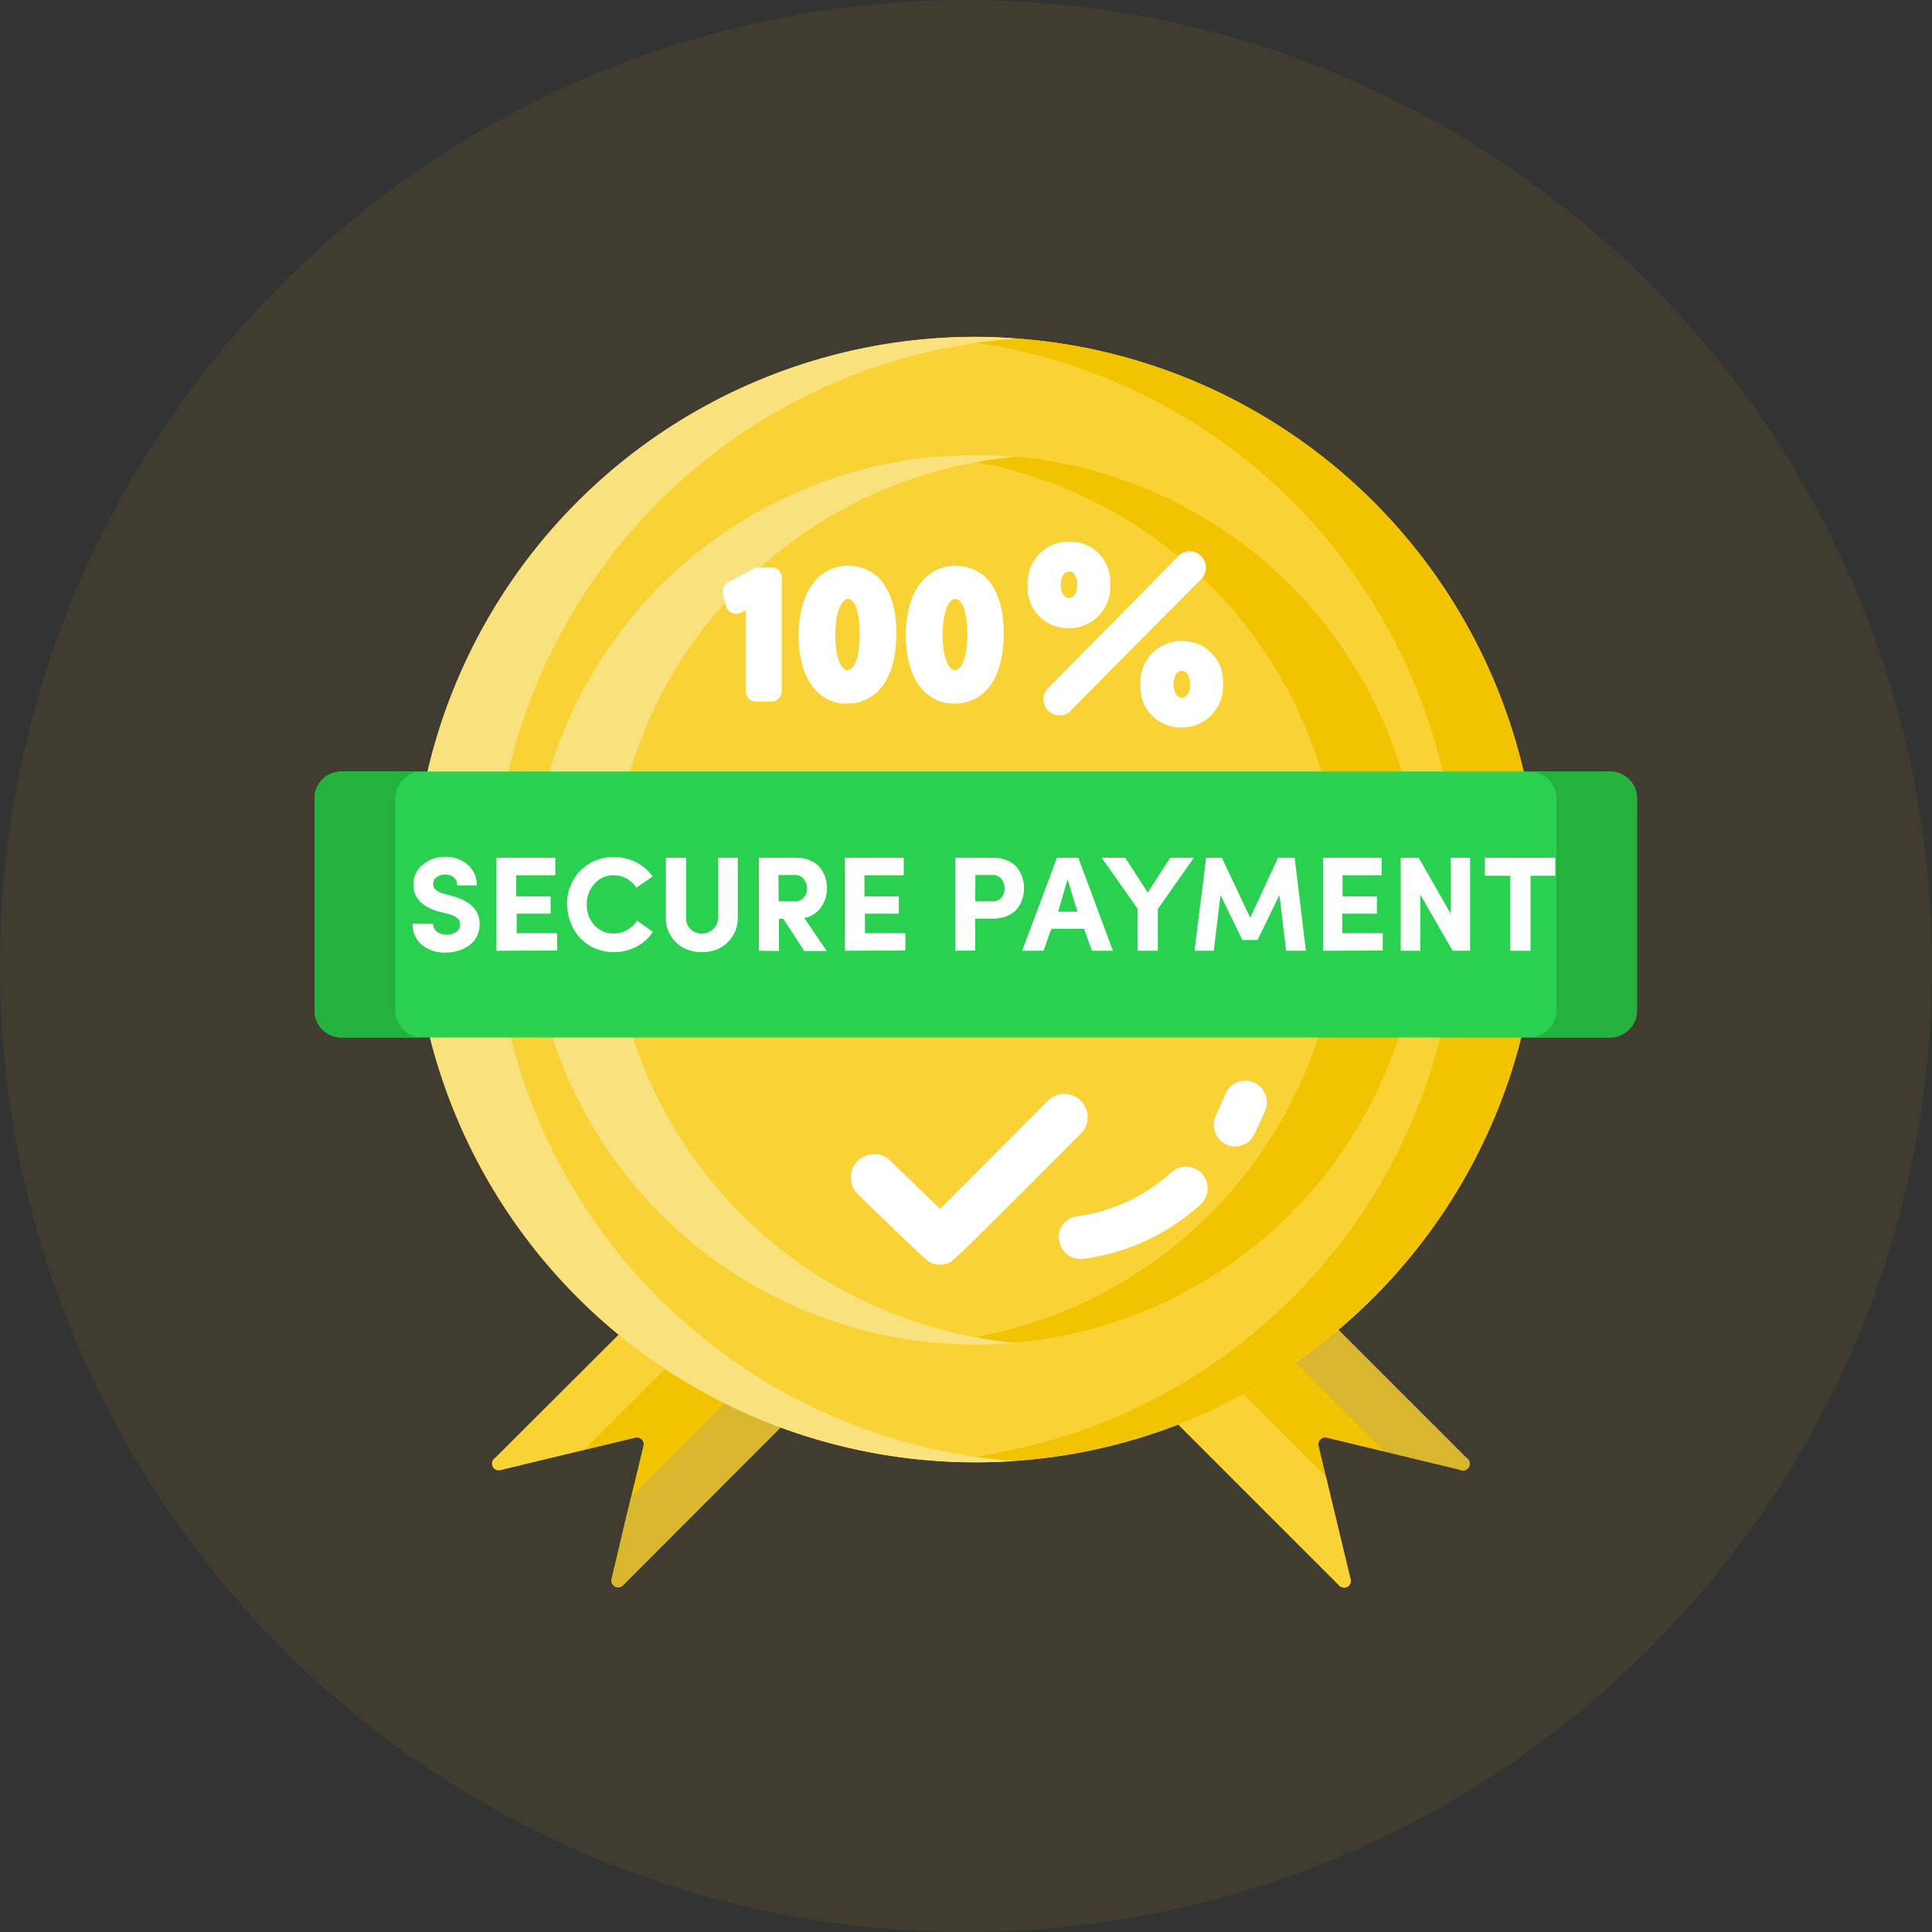 <svg xmlns="http://www.w3.org/2000/svg" width="86" height="86"><rect width="100%" height="100%" fill="#333333" stroke="none"/><g transform="translate(-565.946 -2946.946)"><circle cx="43" cy="43" r="43" fill="#b99418" transform="translate(565.946 2946.946)" opacity=".1"/><g transform="translate(570.146 2938.728)"><path fill="#f2c300" d="M17.86 73.1l7.17-7.16 5.67 5.67-7.17 7.18a.3.3 0 0 1-.5-.3l.63-2.67.78-3.23a.3.3 0 0 0-.37-.37l-5.92 1.42a.3.3 0 0 1-.3-.5z"/><path fill="#f2c300" d="M55.4 78.78l-7.17-7.17 5.67-5.66 7.17 7.17a.3.3 0 0 1-.3.52l-2.66-.64-3.24-.78a.3.3 0 0 0-.37.37l1.4 5.92a.3.3 0 0 1-.5.28z"/><path fill="#f9d335" d="M55.4 78.78l-7.17-7.17 2.14-2.12 4.45 4.45 1.1 4.56a.3.3 0 0 1-.52.28z"/><path fill="#d8b72e" d="M60.78 73.62l-2.68-.64-.67-.16-5.2-5.2 1.68-1.68 7.17 7.17a.3.3 0 0 1-.3.52z"/><path fill="#f9d335" d="M26.82 67.73l-5 5-3.67.9a.3.3 0 0 1-.3-.52l7.18-7.16z"/><path fill="#d8b72e" d="M30.7 71.6l-7.17 7.18a.3.3 0 0 1-.5-.3l.63-2.67.24-.97 5-5z"/><circle cx="25.048" cy="25.048" r="25.048" fill="#f9d335" transform="translate(14.184 23.218)"/><circle cx="19.802" cy="19.802" r="19.802" fill="#f9d335" transform="translate(19.43 28.464)"/><path fill="#f2c300" d="M59.03 48.26a19.8 19.8 0 0 1-19.8 19.8q-.9 0-1.8-.08a19.8 19.8 0 0 0 0-39.44q.9-.08 1.8-.08a19.8 19.8 0 0 1 19.8 19.8z"/><path fill="#f9e27d" d="M41.02 68q-.88.07-1.8.07a19.8 19.8 0 1 1 0-39.6q.92 0 1.8.08a19.8 19.8 0 0 0 0 39.44z"/><path fill="#f2c300" d="M64.28 48.27A25.05 25.05 0 0 1 39.23 73.3q-.9 0-1.8-.05a25.05 25.05 0 0 0 0-49.97q.9-.06 1.8-.06a25.05 25.05 0 0 1 25.05 25.04z"/><path fill="#f9e27d" d="M41.02 73.25q-.88.06-1.8.06a25.05 25.05 0 0 1 0-50.1q.9 0 1.8.08a25.05 25.05 0 0 0 0 49.97z"/><path fill="#2ad151" d="M67.47 54.4H11a1.2 1.2 0 0 1-1.2-1.2v-9.44a1.2 1.2 0 0 1 1.2-1.2h56.47a1.2 1.2 0 0 1 1.2 1.2v9.44a1.2 1.2 0 0 1-1.2 1.2z"/><path fill="#24b23e" d="M68.66 43.77v9.43a1.2 1.2 0 0 1-1.2 1.2h-3.58a1.2 1.2 0 0 0 1.2-1.2v-9.43a1.2 1.2 0 0 0-1.2-1.2h3.6a1.2 1.2 0 0 1 1.18 1.2z"/><path fill="#24b23e" d="M14.58 54.4H11a1.2 1.2 0 0 1-1.2-1.2v-9.44a1.2 1.2 0 0 1 1.2-1.2h3.6a1.2 1.2 0 0 0-1.2 1.2v9.44a1.2 1.2 0 0 0 1.18 1.2z"/><path fill="#fff" d="M30.14 33.48h-.58a.5.5 0 0 0-.23.06l-1.1.58a.48.48 0 0 0-.24.54l.12.52a.48.48 0 0 0 .7.3l.18-.1v3.6a.48.48 0 0 0 .47.47h.66a.48.48 0 0 0 .48-.48v-5a.48.48 0 0 0-.47-.5z"/><path fill="#fff" d="M33.57 33.4c-1.35 0-2.22 1.2-2.22 3.1.02 2.24 1.1 3.04 2.13 3.04 1.4 0 2.22-1.17 2.22-3.13 0-1.88-.8-3-2.13-3zm-.05 4.65c-.27 0-.54-.54-.54-1.57 0-1.04.3-1.6.55-1.6.4 0 .54.8.54 1.56 0 .98-.22 1.6-.55 1.6z"/><path fill="#fff" d="M38.35 33.4c-1.35 0-2.23 1.2-2.23 3.1.02 2.24 1.12 3.04 2.14 3.04 1.4 0 2.22-1.17 2.22-3.13 0-1.88-.8-3-2.13-3zm-.05 4.65c-.27 0-.54-.54-.54-1.57 0-1.04.28-1.6.55-1.6.4 0 .55.8.55 1.56 0 .98-.22 1.6-.55 1.6z"/><path fill="#fff" d="M48.25 32.98l-5.88 5.96a.72.72 0 0 0 1 1l5.9-5.95a.72.72 0 0 0-1.02-1.02z"/><path fill="#fff" d="M48.42 36.75a1.82 1.82 0 0 0-1.85 1.95 1.78 1.78 0 0 0 1.8 1.9 1.83 1.83 0 0 0 1.87-1.94 1.78 1.78 0 0 0-1.82-1.9zm-.02 2.53c-.2 0-.36-.25-.36-.6 0-.1.02-.6.37-.6s.37.6.37.6c0 .34-.16.6-.37.6z"/><path fill="#fff" d="M45.22 34.23a1.78 1.78 0 0 0-1.8-1.9 1.82 1.82 0 0 0-1.87 1.95 1.78 1.78 0 0 0 1.8 1.9 1.83 1.83 0 0 0 1.87-1.95zm-2.2.03c0-.1.02-.6.38-.6s.35.58.35.58c0 .35-.15.6-.36.6s-.38-.24-.38-.58z"/><path fill="#fff" d="M37.17 64.4a1.02 1.02 0 0 0 .9.02c.24-.1 3.3-3.2 5.9-5.8a1.04 1.04 0 0 0-1.46-1.47l-4.86 4.88-2.28-2.2a1.04 1.04 0 0 0-1.45 1.48c.1.1 3.14 3.07 3.27 3.1z"/><path fill="#fff" d="M50.32 59.14a.96.96 0 0 0 1.3-.4c.17-.34.33-.7.48-1.05a.96.96 0 1 0-1.77-.74c-.12.3-.26.6-.4.9a.96.96 0 0 0 .4 1.28z"/><path fill="#fff" d="M42.94 63.36a.96.96 0 0 0 .95.9h.05a9.54 9.54 0 0 0 5.3-2.43.96.96 0 0 0-1.3-1.43 7.76 7.76 0 0 1-4.12 1.95.96.96 0 0 0-.9 1z"/><g fill="#fff"><path d="M14.2 49.33h.87a.47.47 0 0 0 .17.35.66.66 0 0 0 .45.14.74.74 0 0 0 .42-.12.38.38 0 0 0 .17-.32.36.36 0 0 0-.1-.27.9.9 0 0 0-.4-.2l-.5-.13q-1.08-.33-1.08-1.2a1.1 1.1 0 0 1 .42-.87 1.53 1.53 0 0 1 1-.35 1.47 1.47 0 0 1 1 .35 1.17 1.17 0 0 1 .4.92h-.87a.45.45 0 0 0-.14-.35.56.56 0 0 0-.4-.13.62.62 0 0 0-.38.12.35.35 0 0 0-.15.3q0 .3.45.42l.5.14q1.15.35 1.12 1.27a1.14 1.14 0 0 1-.14.53 1.08 1.08 0 0 1-.34.38 1.67 1.67 0 0 1-.48.23 1.9 1.9 0 0 1-.54.08 1.6 1.6 0 0 1-1.08-.35 1.17 1.17 0 0 1-.4-.92z"/><path d="M17.9 50.54V46.4h2.62v.78h-1.74v.94h1.53v.77H18.8v.87h1.8v.77z"/><path d="M21.04 48.48a2.18 2.18 0 0 1 .27-1.07 2.03 2.03 0 0 1 1.8-1.04 2.1 2.1 0 0 1 1 .23 1.97 1.97 0 0 1 .74.63l-.72.5a1.25 1.25 0 0 0-.43-.4 1.17 1.17 0 0 0-.6-.15 1.1 1.1 0 0 0-.84.38 1.32 1.32 0 0 0-.34.92 1.3 1.3 0 0 0 .34.92 1.1 1.1 0 0 0 .85.37 1.16 1.16 0 0 0 .6-.15 1.3 1.3 0 0 0 .45-.42l.7.5a1.97 1.97 0 0 1-.73.66 2.1 2.1 0 0 1-1 .24 2.07 2.07 0 0 1-1.5-.62 2.1 2.1 0 0 1-.42-.68 2.16 2.16 0 0 1-.16-.82z"/><path d="M25.44 49.06V46.4h.9v2.66a.67.67 0 0 0 .2.52.73.73 0 0 0 1 0 .67.67 0 0 0 .22-.5V46.4h.88v2.66a1.5 1.5 0 0 1-.8 1.36 1.7 1.7 0 0 1-.8.18 1.72 1.72 0 0 1-.8-.18 1.5 1.5 0 0 1-.8-1.36z"/><path d="M29.58 50.54V46.4h1.68a1.5 1.5 0 0 1 .6.12 1.14 1.14 0 0 1 .43.3 1.4 1.4 0 0 1 .24.44 1.48 1.48 0 0 1 .08.5 1.43 1.43 0 0 1-.26.84 1.18 1.18 0 0 1-.75.48l1 1.47H31.6l-.93-1.43h-.2v1.43zm.88-2.2h.74a.46.46 0 0 0 .38-.17.63.63 0 0 0 .15-.4.67.67 0 0 0-.14-.4.43.43 0 0 0-.38-.2h-.76z"/><path d="M33.4 50.54V46.4h2.63v.78h-1.75v.94h1.53v.77H34.3v.87h1.8v.77z"/><path d="M38.33 50.54V46.4h1.7a1.5 1.5 0 0 1 .6.12 1.12 1.12 0 0 1 .43.3 1.4 1.4 0 0 1 .24.44 1.57 1.57 0 0 1 0 1 1.35 1.35 0 0 1-.24.43 1.12 1.12 0 0 1-.43.3 1.53 1.53 0 0 1-.6.12h-.82v1.42zm.88-2.2H40a.46.46 0 0 0 .38-.17.63.63 0 0 0 .14-.4.67.67 0 0 0-.13-.4.43.43 0 0 0-.37-.2h-.8z"/><path d="M41.3 50.54l1.55-4.14h.95l1.54 4.14h-.93l-.36-.98H42.6l-.35.98zm1.6-1.74h.86l-.44-1.44z"/><path d="M44.84 46.4h1.05l1 1.55 1-1.55h1.05l-1.6 2.28v1.86h-.9v-1.87z"/><path d="M48.97 50.54l.52-4.14h.7l1.26 2.67 1.24-2.67h.74l.5 4.14h-.88l-.3-2.48-.97 2h-.68l-.97-2-.3 2.48z"/><path d="M54.7 50.54V46.4h2.6v.78h-1.74v.94h1.53v.77h-1.54v.87h1.8v.77z"/><path d="M58.15 50.54V46.4h.8l1.42 2.48V46.4h.87v4.14h-.78l-1.44-2.5v2.5z"/><path d="M61.9 47.2v-.8h3.13v.8h-1.1v3.34h-.9V47.2z"/></g></g></g></svg>